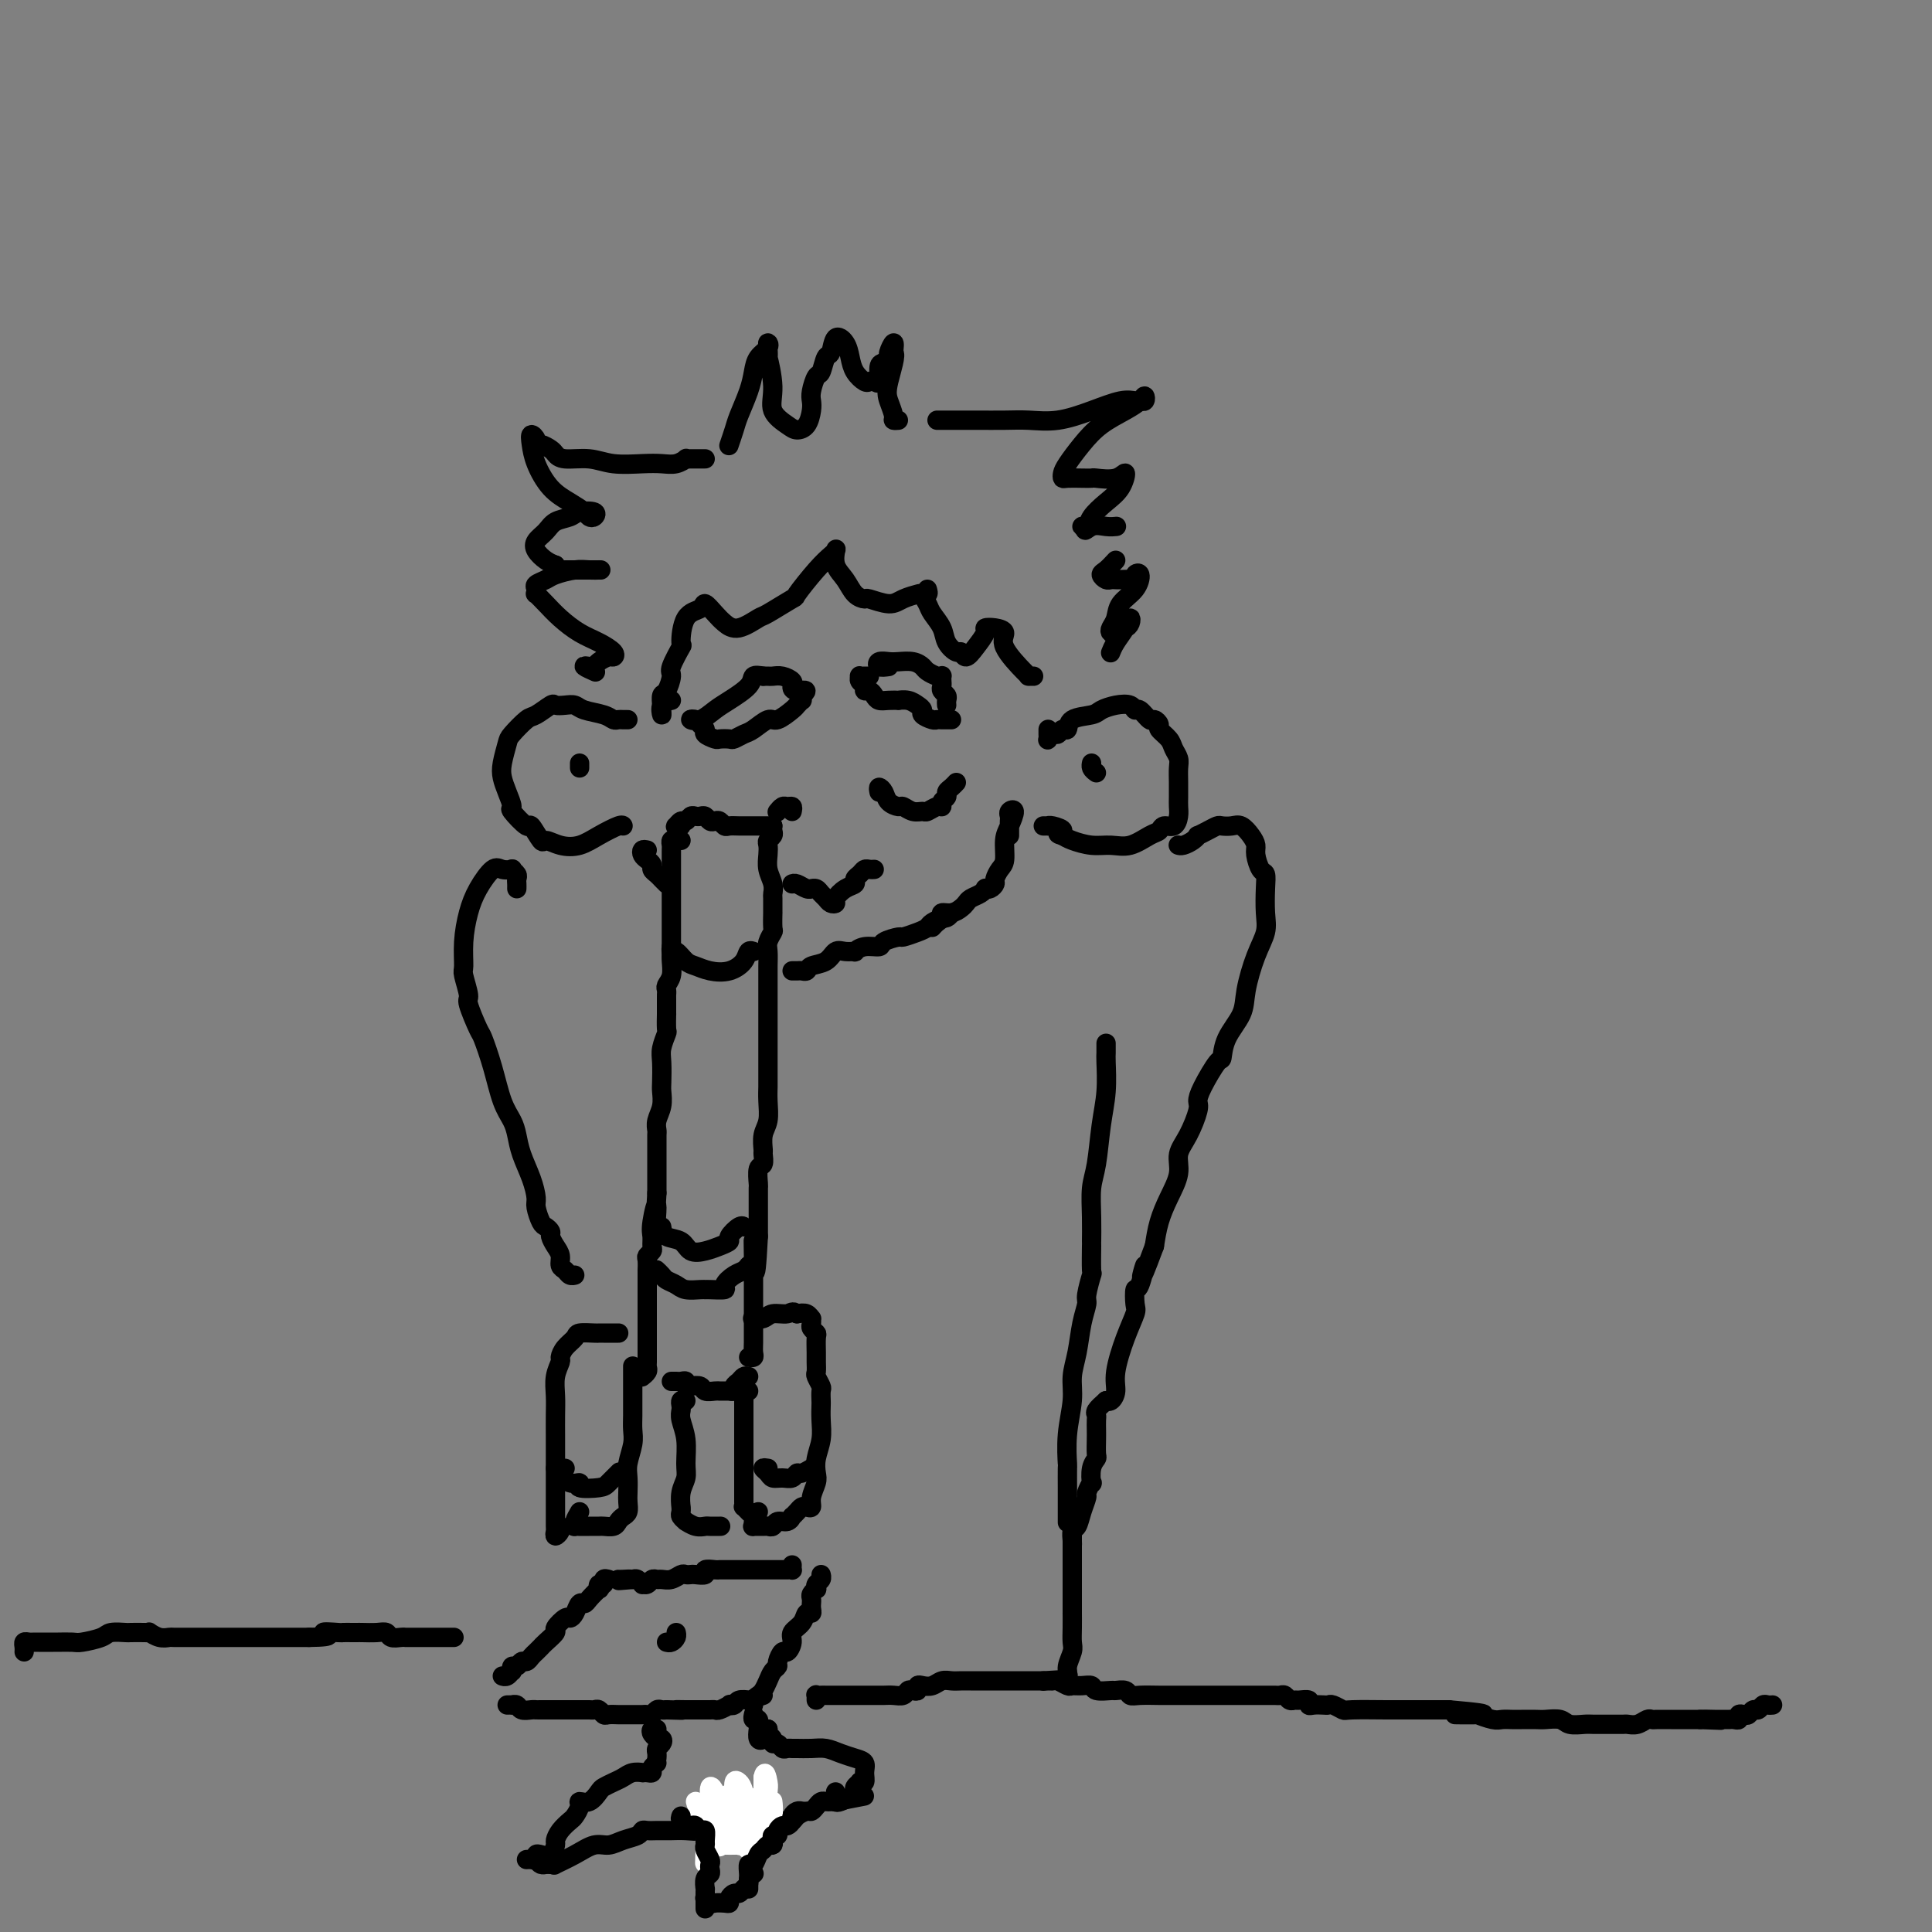 <svg viewBox='0 0 400 400' version='1.1' xmlns='http://www.w3.org/2000/svg' xmlns:xlink='http://www.w3.org/1999/xlink'><rect x="0" y="0" width="400" height="400" fill="#808080" stroke="none"/><g fill='none' stroke='rgb(0,0,0)' stroke-width='4' stroke-linecap='round' stroke-linejoin='round'><path d='M141,174c-0.309,0.025 -0.619,0.051 -1,0c-0.381,-0.051 -0.834,-0.178 -1,0c-0.166,0.178 -0.044,0.661 0,1c0.044,0.339 0.012,0.533 0,1c-0.012,0.467 -0.003,1.207 0,2c0.003,0.793 0.001,1.640 0,2c-0.001,0.360 -0.000,0.233 0,1c0.000,0.767 0.000,2.429 0,3c-0.000,0.571 -0.000,0.050 0,1c0.000,0.950 0.000,3.371 0,4c-0.000,0.629 -0.000,-0.534 0,0c0.000,0.534 0.001,2.765 0,4c-0.001,1.235 -0.004,1.472 0,2c0.004,0.528 0.015,1.346 0,2c-0.015,0.654 -0.057,1.146 0,2c0.057,0.854 0.211,2.072 0,3c-0.211,0.928 -0.789,1.567 -1,2c-0.211,0.433 -0.057,0.659 0,1c0.057,0.341 0.015,0.796 0,1c-0.015,0.204 -0.003,0.157 0,1c0.003,0.843 -0.003,2.575 0,3c0.003,0.425 0.015,-0.457 0,0c-0.015,0.457 -0.056,2.251 0,3c0.056,0.749 0.211,0.451 0,1c-0.211,0.549 -0.788,1.946 -1,3c-0.212,1.054 -0.061,1.766 0,3c0.061,1.234 0.030,2.989 0,4c-0.030,1.011 -0.061,1.278 0,2c0.061,0.722 0.212,1.900 0,3c-0.212,1.100 -0.789,2.124 -1,3c-0.211,0.876 -0.057,1.606 0,2c0.057,0.394 0.015,0.452 0,1c-0.015,0.548 -0.004,1.586 0,2c0.004,0.414 0.001,0.205 0,1c-0.001,0.795 -0.000,2.595 0,3c0.000,0.405 0.000,-0.583 0,0c-0.000,0.583 -0.000,2.738 0,4c0.000,1.262 0.000,1.631 0,2'/><path d='M136,247c-0.713,11.832 0.006,4.910 0,3c-0.006,-1.910 -0.737,1.190 -1,3c-0.263,1.810 -0.056,2.329 0,3c0.056,0.671 -0.037,1.494 0,2c0.037,0.506 0.206,0.694 0,1c-0.206,0.306 -0.787,0.728 -1,1c-0.213,0.272 -0.057,0.394 0,1c0.057,0.606 0.015,1.696 0,2c-0.015,0.304 -0.004,-0.177 0,0c0.004,0.177 0.001,1.014 0,2c-0.001,0.986 -0.000,2.123 0,3c0.000,0.877 0.000,1.496 0,2c-0.000,0.504 -0.000,0.895 0,2c0.000,1.105 0.000,2.926 0,4c-0.000,1.074 -0.000,1.401 0,2c0.000,0.599 0.001,1.470 0,2c-0.001,0.530 -0.004,0.720 0,1c0.004,0.280 0.015,0.650 0,1c-0.015,0.350 -0.056,0.682 0,1c0.056,0.318 0.207,0.624 0,1c-0.207,0.376 -0.774,0.822 -1,1c-0.226,0.178 -0.113,0.089 0,0'/><path d='M141,171c-0.399,-0.033 -0.797,-0.065 -1,0c-0.203,0.065 -0.209,0.228 0,0c0.209,-0.228 0.633,-0.845 1,-1c0.367,-0.155 0.676,0.154 1,0c0.324,-0.154 0.664,-0.770 1,-1c0.336,-0.230 0.667,-0.076 1,0c0.333,0.076 0.666,0.072 1,0c0.334,-0.072 0.667,-0.212 1,0c0.333,0.212 0.666,0.775 1,1c0.334,0.225 0.670,0.113 1,0c0.330,-0.113 0.655,-0.226 1,0c0.345,0.226 0.711,0.793 1,1c0.289,0.207 0.501,0.056 1,0c0.499,-0.056 1.286,-0.015 2,0c0.714,0.015 1.354,0.004 2,0c0.646,-0.004 1.297,-0.001 2,0c0.703,0.001 1.456,0.000 2,0c0.544,-0.000 0.878,-0.000 1,0c0.122,0.000 0.033,0.000 0,0c-0.033,-0.000 -0.009,-0.000 0,0c0.009,0.000 0.005,0.000 0,0'/><path d='M160,171c-0.030,0.335 -0.060,0.669 0,1c0.060,0.331 0.211,0.658 0,1c-0.211,0.342 -0.785,0.700 -1,1c-0.215,0.300 -0.072,0.543 0,1c0.072,0.457 0.072,1.128 0,2c-0.072,0.872 -0.215,1.944 0,3c0.215,1.056 0.790,2.094 1,3c0.210,0.906 0.056,1.679 0,2c-0.056,0.321 -0.014,0.189 0,1c0.014,0.811 -0.000,2.563 0,3c0.000,0.437 0.014,-0.442 0,0c-0.014,0.442 -0.056,2.204 0,3c0.056,0.796 0.211,0.625 0,1c-0.211,0.375 -0.789,1.295 -1,2c-0.211,0.705 -0.057,1.196 0,2c0.057,0.804 0.015,1.922 0,3c-0.015,1.078 -0.004,2.118 0,3c0.004,0.882 0.001,1.608 0,3c-0.001,1.392 -0.000,3.452 0,4c0.000,0.548 0.000,-0.416 0,0c-0.000,0.416 -0.000,2.211 0,3c0.000,0.789 0.000,0.572 0,1c-0.000,0.428 -0.000,1.501 0,2c0.000,0.499 0.000,0.422 0,1c-0.000,0.578 -0.000,1.809 0,2c0.000,0.191 0.001,-0.658 0,0c-0.001,0.658 -0.004,2.822 0,4c0.004,1.178 0.015,1.370 0,2c-0.015,0.630 -0.057,1.698 0,3c0.057,1.302 0.212,2.840 0,4c-0.212,1.160 -0.793,1.944 -1,3c-0.207,1.056 -0.041,2.385 0,3c0.041,0.615 -0.041,0.517 0,1c0.041,0.483 0.207,1.548 0,2c-0.207,0.452 -0.788,0.292 -1,1c-0.212,0.708 -0.057,2.286 0,3c0.057,0.714 0.015,0.565 0,1c-0.015,0.435 -0.004,1.454 0,2c0.004,0.546 0.001,0.621 0,1c-0.001,0.379 -0.000,1.064 0,2c0.000,0.936 0.000,2.125 0,3c-0.000,0.875 -0.000,1.438 0,2'/><path d='M157,256c-0.691,13.524 -0.917,4.835 -1,2c-0.083,-2.835 -0.022,0.184 0,2c0.022,1.816 0.006,2.428 0,3c-0.006,0.572 -0.002,1.103 0,2c0.002,0.897 0.000,2.160 0,3c-0.000,0.840 -0.000,1.257 0,2c0.000,0.743 0.000,1.813 0,2c-0.000,0.187 -0.000,-0.507 0,0c0.000,0.507 0.001,2.217 0,3c-0.001,0.783 -0.004,0.641 0,1c0.004,0.359 0.015,1.221 0,2c-0.015,0.779 -0.056,1.477 0,2c0.056,0.523 0.207,0.872 0,1c-0.207,0.128 -0.774,0.037 -1,0c-0.226,-0.037 -0.113,-0.018 0,0'/><path d='M155,285c-0.342,-0.091 -0.684,-0.182 -1,0c-0.316,0.182 -0.606,0.637 -1,1c-0.394,0.363 -0.893,0.633 -1,1c-0.107,0.367 0.178,0.830 0,1c-0.178,0.170 -0.820,0.045 -1,0c-0.180,-0.045 0.103,-0.011 0,0c-0.103,0.011 -0.590,-0.001 -1,0c-0.410,0.001 -0.743,0.014 -1,0c-0.257,-0.014 -0.437,-0.055 -1,0c-0.563,0.055 -1.509,0.207 -2,0c-0.491,-0.207 -0.527,-0.773 -1,-1c-0.473,-0.227 -1.383,-0.113 -2,0c-0.617,0.113 -0.939,0.226 -1,0c-0.061,-0.226 0.141,-0.793 0,-1c-0.141,-0.207 -0.625,-0.056 -1,0c-0.375,0.056 -0.639,0.015 -1,0c-0.361,-0.015 -0.817,-0.004 -1,0c-0.183,0.004 -0.091,0.002 0,0'/><path d='M128,276c0.089,-0.000 0.178,-0.000 0,0c-0.178,0.000 -0.623,0.000 -1,0c-0.377,-0.000 -0.686,-0.001 -1,0c-0.314,0.001 -0.632,0.002 -1,0c-0.368,-0.002 -0.784,-0.009 -1,0c-0.216,0.009 -0.230,0.034 -1,0c-0.770,-0.034 -2.296,-0.127 -3,0c-0.704,0.127 -0.585,0.473 -1,1c-0.415,0.527 -1.365,1.235 -2,2c-0.635,0.765 -0.955,1.585 -1,2c-0.045,0.415 0.184,0.423 0,1c-0.184,0.577 -0.781,1.721 -1,3c-0.219,1.279 -0.059,2.693 0,4c0.059,1.307 0.016,2.506 0,4c-0.016,1.494 -0.004,3.281 0,4c0.004,0.719 0.001,0.370 0,1c-0.001,0.630 -0.000,2.241 0,3c0.000,0.759 0.000,0.667 0,1c-0.000,0.333 -0.000,1.091 0,2c0.000,0.909 0.000,1.969 0,3c-0.000,1.031 -0.001,2.032 0,3c0.001,0.968 0.004,1.903 0,3c-0.004,1.097 -0.015,2.357 0,3c0.015,0.643 0.057,0.670 0,1c-0.057,0.330 -0.211,0.965 0,1c0.211,0.035 0.788,-0.529 1,-1c0.212,-0.471 0.061,-0.849 0,-1c-0.061,-0.151 -0.030,-0.076 0,0'/><path d='M120,313c-0.432,0.732 -0.863,1.464 -1,2c-0.137,0.536 0.022,0.876 0,1c-0.022,0.124 -0.223,0.033 0,0c0.223,-0.033 0.871,-0.009 1,0c0.129,0.009 -0.260,0.003 0,0c0.260,-0.003 1.169,-0.004 2,0c0.831,0.004 1.584,0.012 2,0c0.416,-0.012 0.493,-0.044 1,0c0.507,0.044 1.442,0.163 2,0c0.558,-0.163 0.738,-0.609 1,-1c0.262,-0.391 0.606,-0.727 1,-1c0.394,-0.273 0.837,-0.484 1,-1c0.163,-0.516 0.048,-1.338 0,-2c-0.048,-0.662 -0.027,-1.163 0,-2c0.027,-0.837 0.060,-2.008 0,-3c-0.060,-0.992 -0.212,-1.805 0,-3c0.212,-1.195 0.789,-2.774 1,-4c0.211,-1.226 0.057,-2.101 0,-3c-0.057,-0.899 -0.015,-1.823 0,-3c0.015,-1.177 0.004,-2.608 0,-3c-0.004,-0.392 -0.001,0.255 0,0c0.001,-0.255 0.000,-1.414 0,-2c-0.000,-0.586 -0.000,-0.600 0,-1c0.000,-0.400 0.000,-1.184 0,-2c-0.000,-0.816 -0.000,-1.662 0,-2c0.000,-0.338 0.000,-0.169 0,0'/><path d='M155,288c-0.423,-0.092 -0.845,-0.185 -1,0c-0.155,0.185 -0.041,0.646 0,1c0.041,0.354 0.011,0.601 0,1c-0.011,0.399 -0.003,0.950 0,2c0.003,1.050 0.001,2.599 0,4c-0.001,1.401 -0.000,2.655 0,4c0.000,1.345 0.000,2.781 0,4c-0.000,1.219 -0.001,2.220 0,3c0.001,0.780 0.004,1.337 0,2c-0.004,0.663 -0.015,1.432 0,2c0.015,0.568 0.056,0.936 0,1c-0.056,0.064 -0.207,-0.175 0,0c0.207,0.175 0.774,0.764 1,1c0.226,0.236 0.113,0.118 0,0'/><path d='M157,313c-0.437,0.732 -0.874,1.464 -1,2c-0.126,0.536 0.061,0.877 0,1c-0.061,0.123 -0.368,0.029 0,0c0.368,-0.029 1.412,0.007 2,0c0.588,-0.007 0.722,-0.059 1,0c0.278,0.059 0.701,0.227 1,0c0.299,-0.227 0.475,-0.848 1,-1c0.525,-0.152 1.397,0.166 2,0c0.603,-0.166 0.935,-0.815 1,-1c0.065,-0.185 -0.136,0.095 0,0c0.136,-0.095 0.610,-0.566 1,-1c0.390,-0.434 0.697,-0.830 1,-1c0.303,-0.170 0.603,-0.114 1,0c0.397,0.114 0.890,0.285 1,0c0.110,-0.285 -0.163,-1.027 0,-2c0.163,-0.973 0.762,-2.178 1,-3c0.238,-0.822 0.116,-1.261 0,-2c-0.116,-0.739 -0.227,-1.780 0,-3c0.227,-1.220 0.793,-2.621 1,-4c0.207,-1.379 0.057,-2.735 0,-4c-0.057,-1.265 -0.019,-2.437 0,-3c0.019,-0.563 0.019,-0.517 0,-1c-0.019,-0.483 -0.058,-1.495 0,-2c0.058,-0.505 0.212,-0.504 0,-1c-0.212,-0.496 -0.789,-1.488 -1,-2c-0.211,-0.512 -0.056,-0.543 0,-1c0.056,-0.457 0.011,-1.341 0,-2c-0.011,-0.659 0.011,-1.093 0,-2c-0.011,-0.907 -0.056,-2.285 0,-3c0.056,-0.715 0.212,-0.765 0,-1c-0.212,-0.235 -0.791,-0.655 -1,-1c-0.209,-0.345 -0.048,-0.615 0,-1c0.048,-0.385 -0.018,-0.887 0,-1c0.018,-0.113 0.120,0.162 0,0c-0.120,-0.162 -0.463,-0.761 -1,-1c-0.537,-0.239 -1.269,-0.120 -2,0'/><path d='M165,272c-0.914,-0.757 -1.198,-0.150 -2,0c-0.802,0.150 -2.122,-0.156 -3,0c-0.878,0.156 -1.313,0.773 -2,1c-0.687,0.227 -1.625,0.065 -2,0c-0.375,-0.065 -0.188,-0.032 0,0'/><path d='M142,290c-0.420,-0.093 -0.841,-0.186 -1,0c-0.159,0.186 -0.057,0.651 0,1c0.057,0.349 0.069,0.582 0,1c-0.069,0.418 -0.218,1.020 0,2c0.218,0.980 0.805,2.337 1,4c0.195,1.663 -0.000,3.632 0,5c0.000,1.368 0.197,2.135 0,3c-0.197,0.865 -0.786,1.828 -1,3c-0.214,1.172 -0.053,2.553 0,3c0.053,0.447 -0.001,-0.039 0,0c0.001,0.039 0.059,0.603 0,1c-0.059,0.397 -0.233,0.628 0,1c0.233,0.372 0.873,0.884 1,1c0.127,0.116 -0.260,-0.165 0,0c0.260,0.165 1.166,0.776 2,1c0.834,0.224 1.595,0.060 2,0c0.405,-0.060 0.455,-0.016 1,0c0.545,0.016 1.584,0.005 2,0c0.416,-0.005 0.208,-0.002 0,0'/><path d='M136,263c-0.096,-0.089 -0.193,-0.178 0,0c0.193,0.178 0.675,0.622 1,1c0.325,0.378 0.493,0.690 1,1c0.507,0.310 1.352,0.619 2,1c0.648,0.381 1.100,0.835 2,1c0.900,0.165 2.250,0.042 3,0c0.750,-0.042 0.900,-0.004 1,0c0.100,0.004 0.149,-0.026 1,0c0.851,0.026 2.505,0.108 3,0c0.495,-0.108 -0.168,-0.407 0,-1c0.168,-0.593 1.169,-1.478 2,-2c0.831,-0.522 1.493,-0.679 2,-1c0.507,-0.321 0.859,-0.806 1,-1c0.141,-0.194 0.070,-0.097 0,0'/><path d='M137,254c0.124,0.791 0.249,1.582 1,2c0.751,0.418 2.129,0.462 3,1c0.871,0.538 1.237,1.568 2,2c0.763,0.432 1.924,0.266 3,0c1.076,-0.266 2.068,-0.632 3,-1c0.932,-0.368 1.805,-0.740 2,-1c0.195,-0.260 -0.288,-0.410 0,-1c0.288,-0.590 1.347,-1.620 2,-2c0.653,-0.380 0.901,-0.108 1,0c0.099,0.108 0.050,0.054 0,0'/><path d='M139,197c0.017,-0.551 0.034,-1.101 0,-1c-0.034,0.101 -0.120,0.854 0,1c0.120,0.146 0.447,-0.313 1,0c0.553,0.313 1.332,1.399 2,2c0.668,0.601 1.225,0.718 2,1c0.775,0.282 1.766,0.731 3,1c1.234,0.269 2.709,0.359 4,0c1.291,-0.359 2.398,-1.169 3,-2c0.602,-0.831 0.701,-1.685 1,-2c0.299,-0.315 0.800,-0.090 1,0c0.200,0.090 0.100,0.045 0,0'/><path d='M117,304c-0.290,0.014 -0.581,0.027 -1,0c-0.419,-0.027 -0.967,-0.095 -1,0c-0.033,0.095 0.450,0.351 1,1c0.550,0.649 1.168,1.689 2,2c0.832,0.311 1.876,-0.106 2,0c0.124,0.106 -0.674,0.736 0,1c0.674,0.264 2.820,0.164 4,0c1.180,-0.164 1.395,-0.390 2,-1c0.605,-0.610 1.602,-1.603 2,-2c0.398,-0.397 0.199,-0.199 0,0'/><path d='M159,304c-0.518,-0.082 -1.036,-0.165 -1,0c0.036,0.165 0.626,0.576 1,1c0.374,0.424 0.533,0.861 1,1c0.467,0.139 1.243,-0.019 2,0c0.757,0.019 1.496,0.215 2,0c0.504,-0.215 0.774,-0.841 1,-1c0.226,-0.159 0.407,0.150 1,0c0.593,-0.150 1.598,-0.757 2,-1c0.402,-0.243 0.201,-0.121 0,0'/><path d='M164,324c-0.015,0.423 -0.030,0.845 0,1c0.030,0.155 0.104,0.041 0,0c-0.104,-0.041 -0.386,-0.011 -1,0c-0.614,0.011 -1.561,0.003 -2,0c-0.439,-0.003 -0.369,-0.001 -1,0c-0.631,0.001 -1.961,0.000 -3,0c-1.039,-0.000 -1.787,-0.000 -2,0c-0.213,0.000 0.107,-0.000 0,0c-0.107,0.000 -0.643,0.000 -1,0c-0.357,-0.000 -0.534,-0.001 -1,0c-0.466,0.001 -1.219,0.004 -2,0c-0.781,-0.004 -1.589,-0.015 -2,0c-0.411,0.015 -0.425,0.057 -1,0c-0.575,-0.057 -1.712,-0.211 -2,0c-0.288,0.211 0.275,0.788 0,1c-0.275,0.212 -1.386,0.061 -2,0c-0.614,-0.061 -0.732,-0.030 -1,0c-0.268,0.030 -0.688,0.061 -1,0c-0.312,-0.061 -0.518,-0.214 -1,0c-0.482,0.214 -1.242,0.793 -2,1c-0.758,0.207 -1.513,0.041 -2,0c-0.487,-0.041 -0.704,0.043 -1,0c-0.296,-0.043 -0.671,-0.211 -1,0c-0.329,0.211 -0.613,0.802 -1,1c-0.387,0.198 -0.877,0.001 -1,0c-0.123,-0.001 0.121,0.192 0,0c-0.121,-0.192 -0.606,-0.769 -1,-1c-0.394,-0.231 -0.697,-0.115 -1,0'/><path d='M131,327c-5.287,0.464 -2.005,0.124 -1,0c1.005,-0.124 -0.268,-0.033 -1,0c-0.732,0.033 -0.923,0.010 -1,0c-0.077,-0.010 -0.038,-0.005 0,0'/><path d='M126,327c-0.452,-0.122 -0.904,-0.245 -1,0c-0.096,0.245 0.164,0.857 0,1c-0.164,0.143 -0.751,-0.182 -1,0c-0.249,0.182 -0.161,0.870 0,1c0.161,0.130 0.394,-0.299 0,0c-0.394,0.299 -1.415,1.324 -2,2c-0.585,0.676 -0.733,1.002 -1,1c-0.267,-0.002 -0.654,-0.333 -1,0c-0.346,0.333 -0.651,1.331 -1,2c-0.349,0.669 -0.741,1.009 -1,1c-0.259,-0.009 -0.384,-0.367 -1,0c-0.616,0.367 -1.723,1.460 -2,2c-0.277,0.540 0.277,0.525 0,1c-0.277,0.475 -1.384,1.438 -2,2c-0.616,0.562 -0.743,0.724 -1,1c-0.257,0.276 -0.646,0.666 -1,1c-0.354,0.334 -0.673,0.610 -1,1c-0.327,0.390 -0.662,0.893 -1,1c-0.338,0.107 -0.678,-0.183 -1,0c-0.322,0.183 -0.625,0.837 -1,1c-0.375,0.163 -0.822,-0.167 -1,0c-0.178,0.167 -0.086,0.829 0,1c0.086,0.171 0.167,-0.150 0,0c-0.167,0.150 -0.584,0.771 -1,1c-0.416,0.229 -0.833,0.065 -1,0c-0.167,-0.065 -0.083,-0.033 0,0'/><path d='M105,353c0.449,-0.008 0.897,-0.016 1,0c0.103,0.016 -0.141,0.057 0,0c0.141,-0.057 0.666,-0.211 1,0c0.334,0.211 0.479,0.789 1,1c0.521,0.211 1.420,0.057 2,0c0.580,-0.057 0.841,-0.015 1,0c0.159,0.015 0.217,0.004 1,0c0.783,-0.004 2.290,-0.001 3,0c0.710,0.001 0.624,0.000 1,0c0.376,-0.000 1.214,0.000 2,0c0.786,-0.000 1.520,-0.001 2,0c0.480,0.001 0.706,0.004 1,0c0.294,-0.004 0.655,-0.015 1,0c0.345,0.015 0.673,0.057 1,0c0.327,-0.057 0.651,-0.211 1,0c0.349,0.211 0.722,0.789 1,1c0.278,0.211 0.459,0.057 1,0c0.541,-0.057 1.441,-0.015 2,0c0.559,0.015 0.776,0.004 1,0c0.224,-0.004 0.455,-0.001 1,0c0.545,0.001 1.403,0.001 2,0c0.597,-0.001 0.934,-0.004 1,0c0.066,0.004 -0.137,0.015 0,0c0.137,-0.015 0.614,-0.057 1,0c0.386,0.057 0.681,0.211 1,0c0.319,-0.211 0.663,-0.788 1,-1c0.337,-0.212 0.668,-0.061 1,0c0.332,0.061 0.666,0.030 1,0'/><path d='M138,354c5.429,0.155 2.501,0.041 2,0c-0.501,-0.041 1.425,-0.011 2,0c0.575,0.011 -0.200,0.003 0,0c0.200,-0.003 1.377,-0.001 2,0c0.623,0.001 0.692,-0.000 1,0c0.308,0.000 0.855,0.001 1,0c0.145,-0.001 -0.111,-0.004 0,0c0.111,0.004 0.589,0.015 1,0c0.411,-0.015 0.754,-0.056 1,0c0.246,0.056 0.393,0.207 1,0c0.607,-0.207 1.673,-0.774 2,-1c0.327,-0.226 -0.084,-0.113 0,0c0.084,0.113 0.662,0.226 1,0c0.338,-0.226 0.437,-0.792 1,-1c0.563,-0.208 1.589,-0.060 2,0c0.411,0.060 0.205,0.030 0,0'/><path d='M158,351c-0.852,0.286 -1.703,0.572 -2,1c-0.297,0.428 -0.038,0.999 0,1c0.038,0.001 -0.145,-0.567 0,-1c0.145,-0.433 0.617,-0.732 1,-1c0.383,-0.268 0.676,-0.504 1,-1c0.324,-0.496 0.678,-1.251 1,-2c0.322,-0.749 0.611,-1.491 1,-2c0.389,-0.509 0.879,-0.783 1,-1c0.121,-0.217 -0.127,-0.376 0,-1c0.127,-0.624 0.629,-1.714 1,-2c0.371,-0.286 0.610,0.231 1,0c0.390,-0.231 0.931,-1.210 1,-2c0.069,-0.790 -0.335,-1.391 0,-2c0.335,-0.609 1.410,-1.225 2,-2c0.590,-0.775 0.694,-1.709 1,-2c0.306,-0.291 0.814,0.063 1,0c0.186,-0.063 0.049,-0.541 0,-1c-0.049,-0.459 -0.009,-0.897 0,-1c0.009,-0.103 -0.011,0.131 0,0c0.011,-0.131 0.055,-0.627 0,-1c-0.055,-0.373 -0.207,-0.625 0,-1c0.207,-0.375 0.773,-0.875 1,-1c0.227,-0.125 0.113,0.124 0,0c-0.113,-0.124 -0.226,-0.621 0,-1c0.226,-0.379 0.792,-0.641 1,-1c0.208,-0.359 0.060,-0.817 0,-1c-0.060,-0.183 -0.030,-0.092 0,0'/><path d='M138,340c0.310,0.083 0.619,0.167 1,0c0.381,-0.167 0.833,-0.583 1,-1c0.167,-0.417 0.048,-0.833 0,-1c-0.048,-0.167 -0.024,-0.083 0,0'/><path d='M136,358c-0.390,-0.083 -0.781,-0.167 -1,0c-0.219,0.167 -0.268,0.584 0,1c0.268,0.416 0.853,0.833 1,1c0.147,0.167 -0.143,0.086 0,0c0.143,-0.086 0.718,-0.177 1,0c0.282,0.177 0.272,0.622 0,1c-0.272,0.378 -0.805,0.690 -1,1c-0.195,0.310 -0.052,0.619 0,1c0.052,0.381 0.014,0.833 0,1c-0.014,0.167 -0.004,0.048 0,0c0.004,-0.048 0.002,-0.024 0,0'/><path d='M136,365c-0.444,0.310 -0.888,0.619 -1,1c-0.112,0.381 0.108,0.833 0,1c-0.108,0.167 -0.543,0.048 -1,0c-0.457,-0.048 -0.937,-0.024 -1,0c-0.063,0.024 0.292,0.048 0,0c-0.292,-0.048 -1.229,-0.169 -2,0c-0.771,0.169 -1.375,0.627 -2,1c-0.625,0.373 -1.271,0.660 -2,1c-0.729,0.340 -1.539,0.734 -2,1c-0.461,0.266 -0.572,0.404 -1,1c-0.428,0.596 -1.175,1.650 -2,2c-0.825,0.350 -1.730,-0.006 -2,0c-0.270,0.006 0.096,0.373 0,1c-0.096,0.627 -0.652,1.515 -1,2c-0.348,0.485 -0.488,0.568 -1,1c-0.512,0.432 -1.398,1.212 -2,2c-0.602,0.788 -0.922,1.583 -1,2c-0.078,0.417 0.085,0.455 0,1c-0.085,0.545 -0.418,1.596 -1,2c-0.582,0.404 -1.414,0.161 -2,0c-0.586,-0.161 -0.928,-0.239 -1,0c-0.072,0.239 0.125,0.796 0,1c-0.125,0.204 -0.572,0.055 -1,0c-0.428,-0.055 -0.837,-0.016 -1,0c-0.163,0.016 -0.082,0.008 0,0'/><path d='M111,385c0.330,0.423 0.660,0.847 1,1c0.340,0.153 0.691,0.036 1,0c0.309,-0.036 0.575,0.011 1,0c0.425,-0.011 1.009,-0.079 1,0c-0.009,0.079 -0.610,0.305 0,0c0.610,-0.305 2.433,-1.142 4,-2c1.567,-0.858 2.878,-1.736 4,-2c1.122,-0.264 2.054,0.087 3,0c0.946,-0.087 1.906,-0.612 3,-1c1.094,-0.388 2.320,-0.640 3,-1c0.680,-0.360 0.812,-0.829 1,-1c0.188,-0.171 0.430,-0.046 1,0c0.570,0.046 1.468,0.012 2,0c0.532,-0.012 0.699,-0.002 1,0c0.301,0.002 0.737,-0.003 1,0c0.263,0.003 0.354,0.016 1,0c0.646,-0.016 1.848,-0.061 3,0c1.152,0.061 2.252,0.226 3,0c0.748,-0.226 1.142,-0.845 2,-1c0.858,-0.155 2.180,0.155 3,0c0.820,-0.155 1.137,-0.774 2,-1c0.863,-0.226 2.272,-0.061 3,0c0.728,0.061 0.774,0.016 1,0c0.226,-0.016 0.634,-0.004 1,0c0.366,0.004 0.692,0.001 1,0c0.308,-0.001 0.597,0.000 1,0c0.403,-0.000 0.919,-0.003 1,0c0.081,0.003 -0.273,0.011 0,0c0.273,-0.011 1.172,-0.041 2,0c0.828,0.041 1.584,0.152 2,0c0.416,-0.152 0.493,-0.566 1,-1c0.507,-0.434 1.445,-0.887 2,-1c0.555,-0.113 0.726,0.113 1,0c0.274,-0.113 0.651,-0.566 1,-1c0.349,-0.434 0.671,-0.848 1,-1c0.329,-0.152 0.666,-0.041 1,0c0.334,0.041 0.667,0.012 1,0c0.333,-0.012 0.667,-0.006 1,0'/><path d='M173,373c10.333,-2.000 5.167,-1.000 0,0'/><path d='M173,371c0.016,0.316 0.033,0.632 0,1c-0.033,0.368 -0.115,0.790 0,1c0.115,0.210 0.427,0.210 1,0c0.573,-0.210 1.406,-0.631 2,-1c0.594,-0.369 0.948,-0.686 1,-1c0.052,-0.314 -0.197,-0.626 0,-1c0.197,-0.374 0.839,-0.811 1,-1c0.161,-0.189 -0.158,-0.131 0,0c0.158,0.131 0.794,0.334 1,0c0.206,-0.334 -0.017,-1.203 0,-2c0.017,-0.797 0.273,-1.520 0,-2c-0.273,-0.480 -1.075,-0.717 -2,-1c-0.925,-0.283 -1.974,-0.612 -3,-1c-1.026,-0.388 -2.029,-0.836 -3,-1c-0.971,-0.164 -1.909,-0.043 -3,0c-1.091,0.043 -2.333,0.007 -3,0c-0.667,-0.007 -0.757,0.013 -1,0c-0.243,-0.013 -0.638,-0.059 -1,0c-0.362,0.059 -0.689,0.223 -1,0c-0.311,-0.223 -0.605,-0.834 -1,-1c-0.395,-0.166 -0.890,0.113 -1,0c-0.110,-0.113 0.166,-0.618 0,-1c-0.166,-0.382 -0.776,-0.641 -1,-1c-0.224,-0.359 -0.064,-0.817 0,-1c0.064,-0.183 0.032,-0.092 0,0'/><path d='M159,358c-0.312,0.801 -0.623,1.603 -1,2c-0.377,0.397 -0.819,0.390 -1,0c-0.181,-0.390 -0.101,-1.162 0,-2c0.101,-0.838 0.223,-1.740 0,-2c-0.223,-0.260 -0.791,0.122 -1,0c-0.209,-0.122 -0.060,-0.749 0,-1c0.060,-0.251 0.030,-0.125 0,0'/><path d='M182,164c-0.098,-0.484 -0.196,-0.968 0,-1c0.196,-0.032 0.685,0.388 1,1c0.315,0.612 0.456,1.418 1,2c0.544,0.582 1.493,0.942 2,1c0.507,0.058 0.573,-0.185 1,0c0.427,0.185 1.215,0.796 2,1c0.785,0.204 1.568,-0.001 2,0c0.432,0.001 0.512,0.208 1,0c0.488,-0.208 1.384,-0.829 2,-1c0.616,-0.171 0.952,0.109 1,0c0.048,-0.109 -0.194,-0.607 0,-1c0.194,-0.393 0.823,-0.680 1,-1c0.177,-0.320 -0.097,-0.673 0,-1c0.097,-0.327 0.565,-0.626 1,-1c0.435,-0.374 0.839,-0.821 1,-1c0.161,-0.179 0.081,-0.089 0,0'/><path d='M181,180c-0.331,0.024 -0.662,0.048 -1,0c-0.338,-0.048 -0.685,-0.169 -1,0c-0.315,0.169 -0.600,0.626 -1,1c-0.400,0.374 -0.915,0.664 -1,1c-0.085,0.336 0.262,0.718 0,1c-0.262,0.282 -1.131,0.465 -2,1c-0.869,0.535 -1.739,1.423 -2,2c-0.261,0.577 0.085,0.844 0,1c-0.085,0.156 -0.601,0.199 -1,0c-0.399,-0.199 -0.681,-0.642 -1,-1c-0.319,-0.358 -0.676,-0.631 -1,-1c-0.324,-0.369 -0.615,-0.835 -1,-1c-0.385,-0.165 -0.863,-0.030 -1,0c-0.137,0.030 0.068,-0.044 0,0c-0.068,0.044 -0.410,0.208 -1,0c-0.590,-0.208 -1.428,-0.787 -2,-1c-0.572,-0.213 -0.878,-0.061 -1,0c-0.122,0.061 -0.061,0.030 0,0'/><path d='M209,173c0.000,-0.303 0.000,-0.606 0,-1c-0.000,-0.394 -0.001,-0.879 0,-1c0.001,-0.121 0.005,0.123 0,0c-0.005,-0.123 -0.018,-0.612 0,-1c0.018,-0.388 0.068,-0.674 0,-1c-0.068,-0.326 -0.252,-0.690 0,-1c0.252,-0.310 0.940,-0.564 1,0c0.060,0.564 -0.510,1.948 -1,3c-0.490,1.052 -0.901,1.773 -1,3c-0.099,1.227 0.114,2.959 0,4c-0.114,1.041 -0.556,1.389 -1,2c-0.444,0.611 -0.889,1.483 -1,2c-0.111,0.517 0.112,0.677 0,1c-0.112,0.323 -0.558,0.807 -1,1c-0.442,0.193 -0.878,0.093 -1,0c-0.122,-0.093 0.070,-0.180 0,0c-0.070,0.180 -0.402,0.627 -1,1c-0.598,0.373 -1.460,0.674 -2,1c-0.540,0.326 -0.757,0.679 -1,1c-0.243,0.321 -0.513,0.611 -1,1c-0.487,0.389 -1.192,0.879 -2,1c-0.808,0.121 -1.719,-0.125 -2,0c-0.281,0.125 0.069,0.621 0,1c-0.069,0.379 -0.557,0.640 -1,1c-0.443,0.360 -0.841,0.817 -1,1c-0.159,0.183 -0.080,0.091 0,0'/><path d='M197,189c-0.295,0.416 -0.589,0.833 -1,1c-0.411,0.167 -0.938,0.086 -1,0c-0.062,-0.086 0.340,-0.177 0,0c-0.340,0.177 -1.423,0.621 -2,1c-0.577,0.379 -0.649,0.693 -1,1c-0.351,0.307 -0.981,0.608 -2,1c-1.019,0.392 -2.426,0.874 -3,1c-0.574,0.126 -0.316,-0.106 -1,0c-0.684,0.106 -2.311,0.550 -3,1c-0.689,0.450 -0.439,0.906 -1,1c-0.561,0.094 -1.932,-0.173 -3,0c-1.068,0.173 -1.832,0.785 -2,1c-0.168,0.215 0.260,0.032 0,0c-0.260,-0.032 -1.207,0.086 -2,0c-0.793,-0.086 -1.431,-0.377 -2,0c-0.569,0.377 -1.069,1.422 -2,2c-0.931,0.578 -2.292,0.691 -3,1c-0.708,0.309 -0.764,0.815 -1,1c-0.236,0.185 -0.651,0.050 -1,0c-0.349,-0.050 -0.632,-0.013 -1,0c-0.368,0.013 -0.819,0.004 -1,0c-0.181,-0.004 -0.090,-0.002 0,0'/><path d='M217,151c-0.006,0.318 -0.013,0.636 0,1c0.013,0.364 0.045,0.773 0,1c-0.045,0.227 -0.166,0.273 0,0c0.166,-0.273 0.619,-0.864 1,-1c0.381,-0.136 0.690,0.185 1,0c0.310,-0.185 0.620,-0.876 1,-1c0.380,-0.124 0.828,0.317 1,0c0.172,-0.317 0.067,-1.393 1,-2c0.933,-0.607 2.905,-0.747 4,-1c1.095,-0.253 1.315,-0.620 2,-1c0.685,-0.380 1.837,-0.774 3,-1c1.163,-0.226 2.339,-0.286 3,0c0.661,0.286 0.808,0.917 1,1c0.192,0.083 0.428,-0.382 1,0c0.572,0.382 1.481,1.611 2,2c0.519,0.389 0.650,-0.062 1,0c0.350,0.062 0.921,0.636 1,1c0.079,0.364 -0.333,0.520 0,1c0.333,0.480 1.410,1.286 2,2c0.590,0.714 0.694,1.336 1,2c0.306,0.664 0.814,1.371 1,2c0.186,0.629 0.050,1.179 0,2c-0.050,0.821 -0.015,1.912 0,3c0.015,1.088 0.011,2.171 0,3c-0.011,0.829 -0.030,1.402 0,2c0.030,0.598 0.109,1.220 0,2c-0.109,0.780 -0.405,1.719 -1,2c-0.595,0.281 -1.488,-0.097 -2,0c-0.512,0.097 -0.642,0.668 -1,1c-0.358,0.332 -0.943,0.426 -2,1c-1.057,0.574 -2.587,1.629 -4,2c-1.413,0.371 -2.709,0.058 -4,0c-1.291,-0.058 -2.578,0.138 -4,0c-1.422,-0.138 -2.978,-0.611 -4,-1c-1.022,-0.389 -1.511,-0.695 -2,-1'/><path d='M220,173c-2.062,-0.475 -0.216,-0.663 0,-1c0.216,-0.337 -1.196,-0.822 -2,-1c-0.804,-0.178 -0.999,-0.048 -1,0c-0.001,0.048 0.192,0.013 0,0c-0.192,-0.013 -0.769,-0.004 -1,0c-0.231,0.004 -0.115,0.002 0,0'/><path d='M227,160c-0.422,-0.311 -0.844,-0.622 -1,-1c-0.156,-0.378 -0.044,-0.822 0,-1c0.044,-0.178 0.022,-0.089 0,0'/><path d='M158,140c-0.834,-0.147 -1.669,-0.295 -2,0c-0.331,0.295 -0.160,1.032 -1,2c-0.840,0.968 -2.691,2.168 -4,3c-1.309,0.832 -2.075,1.298 -3,2c-0.925,0.702 -2.009,1.641 -3,2c-0.991,0.359 -1.889,0.137 -2,0c-0.111,-0.137 0.566,-0.191 1,0c0.434,0.191 0.626,0.626 1,1c0.374,0.374 0.930,0.689 1,1c0.070,0.311 -0.347,0.620 0,1c0.347,0.380 1.458,0.830 2,1c0.542,0.170 0.514,0.058 1,0c0.486,-0.058 1.485,-0.062 2,0c0.515,0.062 0.545,0.190 1,0c0.455,-0.190 1.334,-0.699 2,-1c0.666,-0.301 1.120,-0.395 2,-1c0.880,-0.605 2.187,-1.721 3,-2c0.813,-0.279 1.132,0.280 2,0c0.868,-0.280 2.285,-1.398 3,-2c0.715,-0.602 0.728,-0.687 1,-1c0.272,-0.313 0.804,-0.853 1,-1c0.196,-0.147 0.056,0.101 0,0c-0.056,-0.101 -0.028,-0.550 0,-1'/><path d='M166,144c2.007,-1.570 0.023,-0.995 -1,-1c-1.023,-0.005 -1.086,-0.590 -1,-1c0.086,-0.410 0.321,-0.646 0,-1c-0.321,-0.354 -1.196,-0.827 -2,-1c-0.804,-0.173 -1.535,-0.046 -2,0c-0.465,0.046 -0.664,0.012 -1,0c-0.336,-0.012 -0.810,-0.004 -1,0c-0.190,0.004 -0.095,0.002 0,0'/><path d='M180,140c-0.307,-0.007 -0.614,-0.013 -1,0c-0.386,0.013 -0.850,0.046 -1,0c-0.150,-0.046 0.015,-0.171 0,0c-0.015,0.171 -0.211,0.637 0,1c0.211,0.363 0.829,0.623 1,1c0.171,0.377 -0.107,0.872 0,1c0.107,0.128 0.597,-0.109 1,0c0.403,0.109 0.719,0.565 1,1c0.281,0.435 0.526,0.848 1,1c0.474,0.152 1.177,0.044 2,0c0.823,-0.044 1.766,-0.023 2,0c0.234,0.023 -0.240,0.047 0,0c0.240,-0.047 1.196,-0.167 2,0c0.804,0.167 1.458,0.619 2,1c0.542,0.381 0.971,0.691 1,1c0.029,0.309 -0.343,0.619 0,1c0.343,0.381 1.402,0.834 2,1c0.598,0.166 0.735,0.044 1,0c0.265,-0.044 0.659,-0.012 1,0c0.341,0.012 0.630,0.003 1,0c0.370,-0.003 0.820,-0.001 1,0c0.180,0.001 0.090,0.000 0,0'/><path d='M184,138c-0.795,0.113 -1.591,0.226 -2,0c-0.409,-0.226 -0.432,-0.789 0,-1c0.432,-0.211 1.319,-0.068 2,0c0.681,0.068 1.156,0.060 2,0c0.844,-0.060 2.058,-0.174 3,0c0.942,0.174 1.611,0.634 2,1c0.389,0.366 0.496,0.637 1,1c0.504,0.363 1.403,0.818 2,1c0.597,0.182 0.891,0.090 1,0c0.109,-0.090 0.033,-0.179 0,0c-0.033,0.179 -0.023,0.625 0,1c0.023,0.375 0.059,0.679 0,1c-0.059,0.321 -0.212,0.661 0,1c0.212,0.339 0.789,0.679 1,1c0.211,0.321 0.057,0.625 0,1c-0.057,0.375 -0.016,0.821 0,1c0.016,0.179 0.008,0.089 0,0'/><path d='M130,149c-0.331,0.007 -0.663,0.013 -1,0c-0.337,-0.013 -0.681,-0.046 -1,0c-0.319,0.046 -0.613,0.170 -1,0c-0.387,-0.170 -0.867,-0.633 -2,-1c-1.133,-0.367 -2.917,-0.636 -4,-1c-1.083,-0.364 -1.463,-0.822 -2,-1c-0.537,-0.178 -1.231,-0.075 -2,0c-0.769,0.075 -1.614,0.121 -2,0c-0.386,-0.121 -0.313,-0.410 -1,0c-0.687,0.410 -2.135,1.520 -3,2c-0.865,0.480 -1.147,0.330 -2,1c-0.853,0.670 -2.279,2.160 -3,3c-0.721,0.840 -0.739,1.031 -1,2c-0.261,0.969 -0.766,2.715 -1,4c-0.234,1.285 -0.195,2.108 0,3c0.195,0.892 0.548,1.854 1,3c0.452,1.146 1.004,2.476 1,3c-0.004,0.524 -0.564,0.241 0,1c0.564,0.759 2.250,2.561 3,3c0.750,0.439 0.563,-0.483 1,0c0.437,0.483 1.498,2.373 2,3c0.502,0.627 0.446,-0.007 1,0c0.554,0.007 1.718,0.657 3,1c1.282,0.343 2.683,0.379 4,0c1.317,-0.379 2.549,-1.174 4,-2c1.451,-0.826 3.121,-1.684 4,-2c0.879,-0.316 0.965,-0.090 1,0c0.035,0.090 0.017,0.045 0,0'/><path d='M120,159c0.000,-0.422 0.000,-0.844 0,-1c0.000,-0.156 0.000,-0.044 0,0c0.000,0.044 0.000,0.022 0,0'/><path d='M134,176c-0.401,-0.089 -0.802,-0.179 -1,0c-0.198,0.179 -0.194,0.625 0,1c0.194,0.375 0.576,0.678 1,1c0.424,0.322 0.888,0.664 1,1c0.112,0.336 -0.127,0.664 0,1c0.127,0.336 0.622,0.678 1,1c0.378,0.322 0.640,0.625 1,1c0.360,0.375 0.817,0.821 1,1c0.183,0.179 0.091,0.089 0,0'/><path d='M151,92c0.026,-0.076 0.052,-0.151 0,0c-0.052,0.151 -0.182,0.529 0,0c0.182,-0.529 0.678,-1.966 1,-3c0.322,-1.034 0.472,-1.667 1,-3c0.528,-1.333 1.434,-3.366 2,-5c0.566,-1.634 0.793,-2.867 1,-4c0.207,-1.133 0.396,-2.165 1,-3c0.604,-0.835 1.625,-1.472 2,-2c0.375,-0.528 0.105,-0.946 0,-1c-0.105,-0.054 -0.045,0.257 0,1c0.045,0.743 0.074,1.918 0,2c-0.074,0.082 -0.253,-0.930 0,0c0.253,0.930 0.936,3.803 1,6c0.064,2.197 -0.491,3.717 0,5c0.491,1.283 2.027,2.327 3,3c0.973,0.673 1.384,0.974 2,1c0.616,0.026 1.436,-0.225 2,-1c0.564,-0.775 0.872,-2.075 1,-3c0.128,-0.925 0.076,-1.474 0,-2c-0.076,-0.526 -0.175,-1.027 0,-2c0.175,-0.973 0.623,-2.416 1,-3c0.377,-0.584 0.682,-0.309 1,-1c0.318,-0.691 0.649,-2.348 1,-3c0.351,-0.652 0.723,-0.299 1,-1c0.277,-0.701 0.459,-2.457 1,-3c0.541,-0.543 1.440,0.128 2,1c0.560,0.872 0.780,1.946 1,3c0.220,1.054 0.441,2.089 1,3c0.559,0.911 1.455,1.698 2,2c0.545,0.302 0.737,0.120 1,0c0.263,-0.120 0.596,-0.179 1,0c0.404,0.179 0.878,0.597 1,0c0.122,-0.597 -0.107,-2.207 0,-3c0.107,-0.793 0.551,-0.768 1,-1c0.449,-0.232 0.904,-0.722 1,-1c0.096,-0.278 -0.166,-0.344 0,-1c0.166,-0.656 0.762,-1.902 1,-2c0.238,-0.098 0.119,0.951 0,2'/><path d='M185,73c0.719,0.232 -0.483,3.814 -1,6c-0.517,2.186 -0.348,2.978 0,4c0.348,1.022 0.877,2.274 1,3c0.123,0.726 -0.159,0.926 0,1c0.159,0.074 0.760,0.021 1,0c0.240,-0.021 0.120,-0.011 0,0'/><path d='M146,95c-0.331,-0.001 -0.662,-0.001 -1,0c-0.338,0.001 -0.684,0.004 -1,0c-0.316,-0.004 -0.601,-0.015 -1,0c-0.399,0.015 -0.912,0.056 -1,0c-0.088,-0.056 0.249,-0.210 0,0c-0.249,0.210 -1.082,0.784 -2,1c-0.918,0.216 -1.919,0.073 -3,0c-1.081,-0.073 -2.240,-0.075 -4,0c-1.760,0.075 -4.120,0.228 -6,0c-1.880,-0.228 -3.281,-0.835 -5,-1c-1.719,-0.165 -3.757,0.114 -5,0c-1.243,-0.114 -1.691,-0.621 -2,-1c-0.309,-0.379 -0.479,-0.628 -1,-1c-0.521,-0.372 -1.394,-0.865 -2,-1c-0.606,-0.135 -0.945,0.090 -1,0c-0.055,-0.090 0.175,-0.495 0,-1c-0.175,-0.505 -0.756,-1.110 -1,-1c-0.244,0.110 -0.150,0.936 0,2c0.150,1.064 0.355,2.366 1,4c0.645,1.634 1.731,3.602 3,5c1.269,1.398 2.721,2.228 4,3c1.279,0.772 2.385,1.488 3,2c0.615,0.512 0.738,0.820 1,1c0.262,0.180 0.663,0.233 1,0c0.337,-0.233 0.610,-0.750 0,-1c-0.610,-0.250 -2.104,-0.233 -3,0c-0.896,0.233 -1.194,0.681 -2,1c-0.806,0.319 -2.119,0.509 -3,1c-0.881,0.491 -1.330,1.284 -2,2c-0.670,0.716 -1.561,1.357 -2,2c-0.439,0.643 -0.426,1.289 0,2c0.426,0.711 1.265,1.489 2,2c0.735,0.511 1.368,0.756 2,1'/><path d='M115,117c0.585,1.000 0.047,1.000 1,1c0.953,-0.000 3.395,-0.000 4,0c0.605,0.000 -0.628,0.000 0,0c0.628,-0.000 3.117,-0.001 4,0c0.883,0.001 0.160,0.003 0,0c-0.160,-0.003 0.243,-0.012 0,0c-0.243,0.012 -1.130,0.045 -2,0c-0.870,-0.045 -1.722,-0.167 -3,0c-1.278,0.167 -2.983,0.623 -4,1c-1.017,0.377 -1.346,0.674 -2,1c-0.654,0.326 -1.634,0.681 -2,1c-0.366,0.319 -0.118,0.602 0,1c0.118,0.398 0.106,0.911 0,1c-0.106,0.089 -0.307,-0.247 0,0c0.307,0.247 1.123,1.078 2,2c0.877,0.922 1.815,1.936 3,3c1.185,1.064 2.617,2.179 4,3c1.383,0.821 2.718,1.347 4,2c1.282,0.653 2.512,1.433 3,2c0.488,0.567 0.234,0.923 0,1c-0.234,0.077 -0.447,-0.124 -1,0c-0.553,0.124 -1.447,0.573 -2,1c-0.553,0.427 -0.764,0.833 -1,1c-0.236,0.167 -0.496,0.096 -1,0c-0.504,-0.096 -1.251,-0.218 -1,0c0.251,0.218 1.500,0.777 2,1c0.500,0.223 0.250,0.112 0,0'/><path d='M139,145c-0.846,0.170 -1.691,0.339 -2,1c-0.309,0.661 -0.080,1.812 0,2c0.080,0.188 0.012,-0.587 0,-1c-0.012,-0.413 0.033,-0.464 0,-1c-0.033,-0.536 -0.145,-1.556 0,-2c0.145,-0.444 0.546,-0.310 1,-1c0.454,-0.690 0.960,-2.202 1,-3c0.040,-0.798 -0.385,-0.882 0,-2c0.385,-1.118 1.580,-3.272 2,-4c0.420,-0.728 0.066,-0.032 0,-1c-0.066,-0.968 0.156,-3.602 1,-5c0.844,-1.398 2.311,-1.560 3,-2c0.689,-0.440 0.602,-1.159 1,-1c0.398,0.159 1.282,1.194 2,2c0.718,0.806 1.269,1.381 2,2c0.731,0.619 1.643,1.280 3,1c1.357,-0.280 3.161,-1.503 4,-2c0.839,-0.497 0.715,-0.269 2,-1c1.285,-0.731 3.980,-2.419 5,-3c1.020,-0.581 0.365,-0.053 1,-1c0.635,-0.947 2.561,-3.369 4,-5c1.439,-1.631 2.392,-2.471 3,-3c0.608,-0.529 0.872,-0.748 1,-1c0.128,-0.252 0.119,-0.536 0,0c-0.119,0.536 -0.347,1.894 0,3c0.347,1.106 1.269,1.961 2,3c0.731,1.039 1.272,2.261 2,3c0.728,0.739 1.642,0.993 2,1c0.358,0.007 0.159,-0.233 1,0c0.841,0.233 2.720,0.939 4,1c1.280,0.061 1.960,-0.522 3,-1c1.040,-0.478 2.440,-0.851 3,-1c0.560,-0.149 0.280,-0.075 0,0'/><path d='M192,122c0.140,0.472 0.279,0.944 0,1c-0.279,0.056 -0.977,-0.305 -1,0c-0.023,0.305 0.627,1.277 1,2c0.373,0.723 0.467,1.198 1,2c0.533,0.802 1.504,1.933 2,3c0.496,1.067 0.517,2.071 1,3c0.483,0.929 1.430,1.783 2,2c0.570,0.217 0.764,-0.205 1,0c0.236,0.205 0.513,1.035 1,1c0.487,-0.035 1.183,-0.936 2,-2c0.817,-1.064 1.756,-2.293 2,-3c0.244,-0.707 -0.208,-0.893 0,-1c0.208,-0.107 1.075,-0.134 2,0c0.925,0.134 1.907,0.428 2,1c0.093,0.572 -0.703,1.421 0,3c0.703,1.579 2.907,3.887 4,5c1.093,1.113 1.077,1.030 1,1c-0.077,-0.030 -0.213,-0.008 0,0c0.213,0.008 0.775,0.002 1,0c0.225,-0.002 0.112,-0.001 0,0'/><path d='M195,87c0.107,-0.000 0.213,-0.000 0,0c-0.213,0.000 -0.746,0.000 -1,0c-0.254,-0.000 -0.230,-0.000 0,0c0.230,0.000 0.665,0.000 1,0c0.335,-0.000 0.570,-0.000 2,0c1.430,0.000 4.057,0.002 5,0c0.943,-0.002 0.203,-0.006 1,0c0.797,0.006 3.130,0.022 5,0c1.870,-0.022 3.279,-0.083 5,0c1.721,0.083 3.756,0.309 6,0c2.244,-0.309 4.696,-1.153 7,-2c2.304,-0.847 4.460,-1.695 6,-2c1.540,-0.305 2.463,-0.065 3,0c0.537,0.065 0.687,-0.044 1,0c0.313,0.044 0.790,0.241 1,0c0.210,-0.241 0.153,-0.918 0,-1c-0.153,-0.082 -0.401,0.433 -1,1c-0.599,0.567 -1.547,1.188 -3,2c-1.453,0.812 -3.409,1.815 -5,3c-1.591,1.185 -2.817,2.552 -4,4c-1.183,1.448 -2.322,2.976 -3,4c-0.678,1.024 -0.896,1.542 -1,2c-0.104,0.458 -0.094,0.854 0,1c0.094,0.146 0.273,0.041 1,0c0.727,-0.041 2.003,-0.017 3,0c0.997,0.017 1.716,0.028 2,0c0.284,-0.028 0.134,-0.093 1,0c0.866,0.093 2.747,0.346 4,0c1.253,-0.346 1.878,-1.290 2,-1c0.122,0.290 -0.259,1.815 -1,3c-0.741,1.185 -1.842,2.030 -3,3c-1.158,0.970 -2.372,2.064 -3,3c-0.628,0.936 -0.669,1.714 -1,2c-0.331,0.286 -0.952,0.082 -1,0c-0.048,-0.082 0.476,-0.041 1,0'/><path d='M225,109c-0.852,1.547 0.019,0.415 1,0c0.981,-0.415 2.072,-0.112 3,0c0.928,0.112 1.694,0.032 2,0c0.306,-0.032 0.153,-0.016 0,0'/><path d='M231,116c-0.708,0.762 -1.416,1.525 -2,2c-0.584,0.475 -1.044,0.663 -1,1c0.044,0.337 0.593,0.822 1,1c0.407,0.178 0.673,0.049 1,0c0.327,-0.049 0.713,-0.016 1,0c0.287,0.016 0.473,0.016 1,0c0.527,-0.016 1.394,-0.048 2,0c0.606,0.048 0.950,0.175 1,0c0.050,-0.175 -0.196,-0.654 0,-1c0.196,-0.346 0.834,-0.559 1,0c0.166,0.559 -0.138,1.891 -1,3c-0.862,1.109 -2.280,1.997 -3,3c-0.720,1.003 -0.740,2.121 -1,3c-0.260,0.879 -0.761,1.518 -1,2c-0.239,0.482 -0.218,0.806 0,1c0.218,0.194 0.633,0.257 1,0c0.367,-0.257 0.685,-0.834 1,-1c0.315,-0.166 0.628,0.080 1,0c0.372,-0.080 0.804,-0.487 1,-1c0.196,-0.513 0.158,-1.132 0,-1c-0.158,0.132 -0.434,1.015 -1,2c-0.566,0.985 -1.422,2.073 -2,3c-0.578,0.927 -0.880,1.693 -1,2c-0.120,0.307 -0.060,0.153 0,0'/><path d='M107,184c0.009,-0.332 0.018,-0.663 0,-1c-0.018,-0.337 -0.064,-0.678 0,-1c0.064,-0.322 0.236,-0.625 0,-1c-0.236,-0.375 -0.882,-0.821 -1,-1c-0.118,-0.179 0.291,-0.090 0,0c-0.291,0.090 -1.283,0.182 -2,0c-0.717,-0.182 -1.158,-0.637 -2,0c-0.842,0.637 -2.083,2.367 -3,4c-0.917,1.633 -1.509,3.170 -2,5c-0.491,1.830 -0.879,3.953 -1,6c-0.121,2.047 0.027,4.016 0,5c-0.027,0.984 -0.229,0.981 0,2c0.229,1.019 0.891,3.060 1,4c0.109,0.940 -0.333,0.779 0,2c0.333,1.221 1.441,3.825 2,5c0.559,1.175 0.570,0.922 1,2c0.430,1.078 1.280,3.487 2,6c0.720,2.513 1.310,5.130 2,7c0.690,1.870 1.481,2.995 2,4c0.519,1.005 0.765,1.892 1,3c0.235,1.108 0.458,2.437 1,4c0.542,1.563 1.402,3.360 2,5c0.598,1.640 0.935,3.122 1,4c0.065,0.878 -0.141,1.152 0,2c0.141,0.848 0.629,2.272 1,3c0.371,0.728 0.625,0.761 1,1c0.375,0.239 0.870,0.684 1,1c0.130,0.316 -0.106,0.504 0,1c0.106,0.496 0.553,1.299 1,2c0.447,0.701 0.894,1.298 1,2c0.106,0.702 -0.129,1.509 0,2c0.129,0.491 0.622,0.668 1,1c0.378,0.332 0.640,0.820 1,1c0.360,0.180 0.817,0.051 1,0c0.183,-0.051 0.091,-0.026 0,0'/><path d='M244,175c0.016,0.006 0.033,0.012 0,0c-0.033,-0.012 -0.115,-0.041 0,0c0.115,0.041 0.429,0.152 1,0c0.571,-0.152 1.400,-0.566 2,-1c0.600,-0.434 0.972,-0.887 1,-1c0.028,-0.113 -0.288,0.114 0,0c0.288,-0.114 1.179,-0.568 2,-1c0.821,-0.432 1.571,-0.842 2,-1c0.429,-0.158 0.536,-0.064 1,0c0.464,0.064 1.287,0.099 2,0c0.713,-0.099 1.318,-0.331 2,0c0.682,0.331 1.440,1.225 2,2c0.560,0.775 0.921,1.430 1,2c0.079,0.570 -0.123,1.054 0,2c0.123,0.946 0.570,2.352 1,3c0.430,0.648 0.842,0.536 1,1c0.158,0.464 0.063,1.502 0,3c-0.063,1.498 -0.095,3.456 0,5c0.095,1.544 0.316,2.673 0,4c-0.316,1.327 -1.170,2.850 -2,5c-0.830,2.150 -1.635,4.926 -2,7c-0.365,2.074 -0.290,3.448 -1,5c-0.710,1.552 -2.205,3.284 -3,5c-0.795,1.716 -0.891,3.416 -1,4c-0.109,0.584 -0.231,0.053 -1,1c-0.769,0.947 -2.186,3.372 -3,5c-0.814,1.628 -1.026,2.458 -1,3c0.026,0.542 0.288,0.797 0,2c-0.288,1.203 -1.128,3.353 -2,5c-0.872,1.647 -1.778,2.792 -2,4c-0.222,1.208 0.239,2.478 0,4c-0.239,1.522 -1.180,3.294 -2,5c-0.820,1.706 -1.520,3.344 -2,5c-0.480,1.656 -0.740,3.328 -1,5'/><path d='M239,258c-3.966,10.723 -2.382,5.031 -2,4c0.382,-1.031 -0.439,2.598 -1,4c-0.561,1.402 -0.862,0.577 -1,1c-0.138,0.423 -0.113,2.095 0,3c0.113,0.905 0.315,1.045 0,2c-0.315,0.955 -1.146,2.725 -2,5c-0.854,2.275 -1.732,5.054 -2,7c-0.268,1.946 0.072,3.058 0,4c-0.072,0.942 -0.558,1.715 -1,2c-0.442,0.285 -0.841,0.081 -1,0c-0.159,-0.081 -0.080,-0.041 0,0'/><path d='M229,290c-0.845,0.749 -1.691,1.498 -2,2c-0.309,0.502 -0.083,0.758 0,1c0.083,0.242 0.023,0.470 0,1c-0.023,0.530 -0.010,1.362 0,2c0.010,0.638 0.016,1.083 0,2c-0.016,0.917 -0.056,2.307 0,3c0.056,0.693 0.207,0.690 0,1c-0.207,0.310 -0.773,0.932 -1,2c-0.227,1.068 -0.117,2.582 0,3c0.117,0.418 0.239,-0.259 0,0c-0.239,0.259 -0.838,1.455 -1,2c-0.162,0.545 0.114,0.440 0,1c-0.114,0.560 -0.619,1.785 -1,3c-0.381,1.215 -0.638,2.418 -1,3c-0.362,0.582 -0.829,0.541 -1,1c-0.171,0.459 -0.046,1.418 0,2c0.046,0.582 0.012,0.787 0,1c-0.012,0.213 -0.003,0.435 0,1c0.003,0.565 0.001,1.472 0,2c-0.001,0.528 -0.000,0.677 0,1c0.000,0.323 0.000,0.818 0,1c-0.000,0.182 -0.000,0.049 0,0c0.000,-0.049 0.000,-0.014 0,0c-0.000,0.014 -0.000,0.007 0,0'/><path d='M229,216c0.007,0.759 0.013,1.518 0,2c-0.013,0.482 -0.046,0.686 0,2c0.046,1.314 0.170,3.739 0,6c-0.170,2.261 -0.634,4.358 -1,7c-0.366,2.642 -0.634,5.827 -1,8c-0.366,2.173 -0.830,3.333 -1,5c-0.170,1.667 -0.044,3.840 0,6c0.044,2.160 0.008,4.305 0,5c-0.008,0.695 0.013,-0.061 0,1c-0.013,1.061 -0.059,3.941 0,5c0.059,1.059 0.223,0.299 0,1c-0.223,0.701 -0.834,2.865 -1,4c-0.166,1.135 0.114,1.242 0,2c-0.114,0.758 -0.623,2.167 -1,4c-0.377,1.833 -0.623,4.089 -1,6c-0.377,1.911 -0.886,3.475 -1,5c-0.114,1.525 0.166,3.011 0,5c-0.166,1.989 -0.776,4.482 -1,7c-0.224,2.518 -0.060,5.060 0,6c0.060,0.940 0.016,0.278 0,1c-0.016,0.722 -0.004,2.828 0,4c0.004,1.172 0.001,1.411 0,2c-0.001,0.589 -0.000,1.529 0,2c0.000,0.471 0.000,0.473 0,1c-0.000,0.527 -0.000,1.579 0,2c0.000,0.421 0.000,0.210 0,0'/><path d='M222,316c0.000,0.333 0.000,0.667 0,1c-0.000,0.333 -0.000,0.666 0,1c0.000,0.334 0.000,0.671 0,1c-0.000,0.329 -0.000,0.651 0,1c0.000,0.349 0.000,0.724 0,1c-0.000,0.276 -0.000,0.454 0,1c0.000,0.546 0.000,1.459 0,2c-0.000,0.541 -0.000,0.710 0,1c0.000,0.290 0.000,0.703 0,1c-0.000,0.297 -0.000,0.480 0,1c0.000,0.520 0.000,1.377 0,2c-0.000,0.623 -0.000,1.010 0,2c0.000,0.990 0.001,2.582 0,3c-0.001,0.418 -0.004,-0.337 0,0c0.004,0.337 0.017,1.767 0,3c-0.017,1.233 -0.062,2.268 0,3c0.062,0.732 0.230,1.159 0,2c-0.230,0.841 -0.860,2.096 -1,3c-0.140,0.904 0.210,1.459 0,2c-0.210,0.541 -0.980,1.069 -1,1c-0.020,-0.069 0.708,-0.734 1,-1c0.292,-0.266 0.146,-0.133 0,0'/><path d='M169,351c-0.007,0.536 -0.014,1.072 0,1c0.014,-0.072 0.048,-0.751 0,-1c-0.048,-0.249 -0.178,-0.067 0,0c0.178,0.067 0.665,0.018 1,0c0.335,-0.018 0.520,-0.005 1,0c0.480,0.005 1.255,0.001 2,0c0.745,-0.001 1.459,-0.001 2,0c0.541,0.001 0.908,0.001 2,0c1.092,-0.001 2.908,-0.004 4,0c1.092,0.004 1.458,0.015 2,0c0.542,-0.015 1.259,-0.056 2,0c0.741,0.056 1.504,0.207 2,0c0.496,-0.207 0.723,-0.774 1,-1c0.277,-0.226 0.602,-0.112 1,0c0.398,0.112 0.869,0.222 1,0c0.131,-0.222 -0.078,-0.778 0,-1c0.078,-0.222 0.444,-0.112 1,0c0.556,0.112 1.304,0.226 2,0c0.696,-0.226 1.342,-0.793 2,-1c0.658,-0.207 1.328,-0.056 2,0c0.672,0.056 1.345,0.015 2,0c0.655,-0.015 1.292,-0.004 2,0c0.708,0.004 1.485,0.001 2,0c0.515,-0.001 0.766,-0.000 1,0c0.234,0.000 0.452,0.000 1,0c0.548,-0.000 1.427,-0.000 2,0c0.573,0.000 0.840,0.000 1,0c0.160,-0.000 0.214,-0.000 1,0c0.786,0.000 2.303,0.000 3,0c0.697,-0.000 0.572,-0.000 1,0c0.428,0.000 1.408,0.000 2,0c0.592,-0.000 0.796,-0.000 1,0'/><path d='M216,348c7.511,-0.463 2.790,-0.120 1,0c-1.790,0.120 -0.649,0.018 0,0c0.649,-0.018 0.806,0.048 1,0c0.194,-0.048 0.423,-0.210 1,0c0.577,0.210 1.500,0.792 2,1c0.500,0.208 0.575,0.042 1,0c0.425,-0.042 1.198,0.042 2,0c0.802,-0.042 1.633,-0.208 2,0c0.367,0.208 0.269,0.792 1,1c0.731,0.208 2.291,0.042 3,0c0.709,-0.042 0.568,0.041 1,0c0.432,-0.041 1.439,-0.207 2,0c0.561,0.207 0.676,0.788 1,1c0.324,0.212 0.856,0.057 2,0c1.144,-0.057 2.900,-0.015 4,0c1.100,0.015 1.542,0.004 2,0c0.458,-0.004 0.930,-0.001 2,0c1.070,0.001 2.737,0.000 4,0c1.263,-0.000 2.121,-0.000 3,0c0.879,0.000 1.780,-0.000 3,0c1.220,0.000 2.761,0.000 3,0c0.239,-0.000 -0.823,-0.001 0,0c0.823,0.001 3.530,0.004 5,0c1.470,-0.004 1.704,-0.015 2,0c0.296,0.015 0.655,0.057 1,0c0.345,-0.057 0.674,-0.212 1,0c0.326,0.212 0.647,0.793 1,1c0.353,0.207 0.738,0.041 1,0c0.262,-0.041 0.403,0.041 1,0c0.597,-0.041 1.652,-0.207 2,0c0.348,0.207 -0.010,0.786 0,1c0.010,0.214 0.388,0.061 1,0c0.612,-0.061 1.458,-0.030 2,0c0.542,0.030 0.782,0.061 1,0c0.218,-0.061 0.416,-0.212 1,0c0.584,0.212 1.555,0.789 2,1c0.445,0.211 0.365,0.057 2,0c1.635,-0.057 4.987,-0.015 7,0c2.013,0.015 2.688,0.004 3,0c0.312,-0.004 0.260,-0.001 1,0c0.740,0.001 2.270,0.000 3,0c0.730,-0.000 0.658,-0.000 1,0c0.342,0.000 1.098,0.000 2,0c0.902,-0.000 1.951,-0.000 3,0'/><path d='M300,354c13.271,1.150 4.448,1.026 2,1c-2.448,-0.026 1.480,0.046 3,0c1.520,-0.046 0.633,-0.208 1,0c0.367,0.208 1.989,0.788 3,1c1.011,0.212 1.410,0.057 2,0c0.590,-0.057 1.369,-0.016 2,0c0.631,0.016 1.112,0.008 2,0c0.888,-0.008 2.181,-0.016 3,0c0.819,0.016 1.163,0.057 2,0c0.837,-0.057 2.169,-0.211 3,0c0.831,0.211 1.163,0.789 2,1c0.837,0.211 2.179,0.057 3,0c0.821,-0.057 1.122,-0.015 2,0c0.878,0.015 2.332,0.005 3,0c0.668,-0.005 0.550,-0.005 1,0c0.450,0.005 1.469,0.015 2,0c0.531,-0.015 0.575,-0.057 1,0c0.425,0.057 1.231,0.211 2,0c0.769,-0.211 1.502,-0.789 2,-1c0.498,-0.211 0.759,-0.057 1,0c0.241,0.057 0.460,0.015 1,0c0.540,-0.015 1.402,-0.004 2,0c0.598,0.004 0.934,0.001 1,0c0.066,-0.001 -0.137,-0.000 0,0c0.137,0.000 0.615,0.000 1,0c0.385,-0.000 0.677,-0.000 1,0c0.323,0.000 0.678,0.000 1,0c0.322,-0.000 0.612,-0.000 1,0c0.388,0.000 0.874,0.000 1,0c0.126,-0.000 -0.107,-0.000 0,0c0.107,0.000 0.553,0.000 1,0'/><path d='M352,356c8.142,0.309 2.496,0.083 1,0c-1.496,-0.083 1.157,-0.022 2,0c0.843,0.022 -0.124,0.007 0,0c0.124,-0.007 1.339,-0.006 2,0c0.661,0.006 0.769,0.015 1,0c0.231,-0.015 0.587,-0.056 1,0c0.413,0.056 0.884,0.207 1,0c0.116,-0.207 -0.124,-0.772 0,-1c0.124,-0.228 0.611,-0.117 1,0c0.389,0.117 0.682,0.242 1,0c0.318,-0.242 0.663,-0.849 1,-1c0.337,-0.151 0.665,0.156 1,0c0.335,-0.156 0.677,-0.774 1,-1c0.323,-0.226 0.625,-0.061 1,0c0.375,0.061 0.821,0.017 1,0c0.179,-0.017 0.089,-0.009 0,0'/><path d='M5,342c0.023,-0.309 0.045,-0.619 0,-1c-0.045,-0.381 -0.159,-0.834 0,-1c0.159,-0.166 0.590,-0.044 1,0c0.410,0.044 0.800,0.012 1,0c0.200,-0.012 0.211,-0.002 1,0c0.789,0.002 2.355,-0.002 3,0c0.645,0.002 0.370,0.011 1,0c0.630,-0.011 2.166,-0.041 3,0c0.834,0.041 0.967,0.155 2,0c1.033,-0.155 2.967,-0.577 4,-1c1.033,-0.423 1.167,-0.845 2,-1c0.833,-0.155 2.365,-0.043 3,0c0.635,0.043 0.372,0.015 1,0c0.628,-0.015 2.147,-0.018 3,0c0.853,0.018 1.038,0.057 1,0c-0.038,-0.057 -0.300,-0.212 0,0c0.300,0.212 1.164,0.789 2,1c0.836,0.211 1.646,0.057 2,0c0.354,-0.057 0.253,-0.015 1,0c0.747,0.015 2.340,0.004 3,0c0.660,-0.004 0.385,-0.001 1,0c0.615,0.001 2.119,0.000 3,0c0.881,-0.000 1.139,-0.000 2,0c0.861,0.000 2.327,0.000 3,0c0.673,-0.000 0.555,-0.000 1,0c0.445,0.000 1.455,0.000 2,0c0.545,-0.000 0.625,-0.000 1,0c0.375,0.000 1.045,0.000 2,0c0.955,-0.000 2.194,-0.000 3,0c0.806,0.000 1.179,0.000 2,0c0.821,-0.000 2.092,-0.000 3,0c0.908,0.000 1.454,0.000 2,0'/><path d='M64,339c6.385,-0.072 3.346,-0.751 3,-1c-0.346,-0.249 1.999,-0.067 3,0c1.001,0.067 0.656,0.018 1,0c0.344,-0.018 1.378,-0.006 2,0c0.622,0.006 0.834,0.005 1,0c0.166,-0.005 0.286,-0.016 1,0c0.714,0.016 2.024,0.057 3,0c0.976,-0.057 1.620,-0.211 2,0c0.380,0.211 0.497,0.789 1,1c0.503,0.211 1.392,0.057 2,0c0.608,-0.057 0.936,-0.015 1,0c0.064,0.015 -0.137,0.004 0,0c0.137,-0.004 0.610,-0.001 1,0c0.390,0.001 0.695,0.000 1,0c0.305,-0.000 0.610,-0.000 1,0c0.390,0.000 0.864,0.000 1,0c0.136,-0.000 -0.066,-0.000 0,0c0.066,0.000 0.400,0.000 1,0c0.600,-0.000 1.468,-0.000 2,0c0.532,0.000 0.730,0.000 1,0c0.270,-0.000 0.611,-0.000 1,0c0.389,0.000 0.825,0.000 1,0c0.175,-0.000 0.087,-0.000 0,0'/><path d='M164,168c0.091,-0.431 0.182,-0.861 0,-1c-0.182,-0.139 -0.636,0.014 -1,0c-0.364,-0.014 -0.636,-0.196 -1,0c-0.364,0.196 -0.818,0.770 -1,1c-0.182,0.230 -0.091,0.115 0,0'/></g>
<g fill='none' stroke='rgb(255,255,255)' stroke-width='4' stroke-linecap='round' stroke-linejoin='round'><path d='M155,372c-0.854,0.375 -1.708,0.749 -2,1c-0.292,0.251 -0.022,0.378 0,1c0.022,0.622 -0.204,1.738 0,2c0.204,0.262 0.836,-0.332 1,0c0.164,0.332 -0.141,1.589 0,2c0.141,0.411 0.728,-0.024 1,0c0.272,0.024 0.227,0.505 0,0c-0.227,-0.505 -0.637,-1.998 -1,-3c-0.363,-1.002 -0.678,-1.513 -1,-2c-0.322,-0.487 -0.651,-0.950 -1,-1c-0.349,-0.050 -0.718,0.312 -1,1c-0.282,0.688 -0.478,1.702 0,3c0.478,1.298 1.630,2.879 2,4c0.370,1.121 -0.044,1.782 0,2c0.044,0.218 0.545,-0.007 1,0c0.455,0.007 0.865,0.248 1,0c0.135,-0.248 -0.006,-0.983 0,-2c0.006,-1.017 0.160,-2.315 0,-4c-0.160,-1.685 -0.632,-3.757 -1,-5c-0.368,-1.243 -0.632,-1.657 -1,-2c-0.368,-0.343 -0.841,-0.616 -1,0c-0.159,0.616 -0.005,2.122 0,4c0.005,1.878 -0.140,4.129 0,5c0.140,0.871 0.566,0.362 1,1c0.434,0.638 0.877,2.423 1,3c0.123,0.577 -0.072,-0.053 0,0c0.072,0.053 0.412,0.788 1,1c0.588,0.212 1.426,-0.101 2,-1c0.574,-0.899 0.886,-2.385 1,-4c0.114,-1.615 0.031,-3.358 0,-5c-0.031,-1.642 -0.009,-3.183 0,-4c0.009,-0.817 0.004,-0.908 0,-1'/><path d='M158,368c0.381,-1.997 0.834,0.012 1,1c0.166,0.988 0.043,0.956 0,2c-0.043,1.044 -0.008,3.165 0,4c0.008,0.835 -0.012,0.383 0,1c0.012,0.617 0.056,2.303 0,3c-0.056,0.697 -0.211,0.405 0,1c0.211,0.595 0.788,2.076 1,2c0.212,-0.076 0.058,-1.710 0,-3c-0.058,-1.290 -0.019,-2.237 0,-3c0.019,-0.763 0.020,-1.342 0,-2c-0.020,-0.658 -0.060,-1.396 0,-1c0.060,0.396 0.219,1.924 0,3c-0.219,1.076 -0.818,1.698 -1,2c-0.182,0.302 0.051,0.283 0,1c-0.051,0.717 -0.385,2.170 -1,3c-0.615,0.830 -1.509,1.039 -2,1c-0.491,-0.039 -0.579,-0.324 -1,-1c-0.421,-0.676 -1.174,-1.742 -2,-3c-0.826,-1.258 -1.724,-2.708 -2,-4c-0.276,-1.292 0.070,-2.426 0,-3c-0.070,-0.574 -0.554,-0.587 -1,0c-0.446,0.587 -0.852,1.776 -1,3c-0.148,1.224 -0.039,2.484 0,3c0.039,0.516 0.007,0.289 0,1c-0.007,0.711 0.012,2.359 0,3c-0.012,0.641 -0.055,0.275 0,0c0.055,-0.275 0.207,-0.459 0,-1c-0.207,-0.541 -0.774,-1.440 -1,-3c-0.226,-1.560 -0.112,-3.781 0,-5c0.112,-1.219 0.222,-1.437 0,-2c-0.222,-0.563 -0.778,-1.470 -1,-1c-0.222,0.470 -0.112,2.318 0,3c0.112,0.682 0.226,0.199 0,1c-0.226,0.801 -0.793,2.885 -1,4c-0.207,1.115 -0.056,1.262 0,2c0.056,0.738 0.016,2.068 0,3c-0.016,0.932 -0.008,1.466 0,2'/><path d='M146,385c-0.166,2.056 -0.080,-0.303 0,-2c0.080,-1.697 0.154,-2.733 0,-4c-0.154,-1.267 -0.535,-2.767 -1,-4c-0.465,-1.233 -1.012,-2.201 -1,-2c0.012,0.201 0.583,1.571 1,3c0.417,1.429 0.679,2.919 1,4c0.321,1.081 0.699,1.754 1,2c0.301,0.246 0.524,0.066 1,0c0.476,-0.066 1.205,-0.018 2,0c0.795,0.018 1.656,0.005 2,0c0.344,-0.005 0.172,-0.003 0,0'/></g>
<g fill='none' stroke='rgb(0,0,0)' stroke-width='4' stroke-linecap='round' stroke-linejoin='round'><path d='M141,376c-0.120,0.309 -0.239,0.617 0,1c0.239,0.383 0.837,0.839 1,1c0.163,0.161 -0.110,0.027 0,0c0.110,-0.027 0.604,0.052 1,0c0.396,-0.052 0.695,-0.235 1,0c0.305,0.235 0.617,0.888 1,1c0.383,0.112 0.839,-0.317 1,0c0.161,0.317 0.029,1.380 0,2c-0.029,0.620 0.044,0.796 0,1c-0.044,0.204 -0.207,0.436 0,1c0.207,0.564 0.784,1.459 1,2c0.216,0.541 0.072,0.727 0,1c-0.072,0.273 -0.072,0.633 0,1c0.072,0.367 0.215,0.743 0,1c-0.215,0.257 -0.790,0.396 -1,1c-0.210,0.604 -0.056,1.672 0,2c0.056,0.328 0.015,-0.083 0,0c-0.015,0.083 -0.004,0.662 0,1c0.004,0.338 0.001,0.437 0,1c-0.001,0.563 -0.000,1.589 0,2c0.000,0.411 0.000,0.205 0,0'/><path d='M146,392c0.026,0.453 0.052,0.906 0,1c-0.052,0.094 -0.182,-0.170 0,0c0.182,0.170 0.675,0.775 1,1c0.325,0.225 0.482,0.070 1,0c0.518,-0.070 1.396,-0.057 2,0c0.604,0.057 0.935,0.156 1,0c0.065,-0.156 -0.136,-0.567 0,-1c0.136,-0.433 0.610,-0.889 1,-1c0.390,-0.111 0.697,0.124 1,0c0.303,-0.124 0.603,-0.608 1,-1c0.397,-0.392 0.890,-0.693 1,-1c0.110,-0.307 -0.163,-0.621 0,-1c0.163,-0.379 0.761,-0.823 1,-1c0.239,-0.177 0.120,-0.089 0,0'/><path d='M155,391c0.002,0.070 0.003,0.140 0,0c-0.003,-0.140 -0.012,-0.489 0,-1c0.012,-0.511 0.045,-1.183 0,-2c-0.045,-0.817 -0.167,-1.778 0,-2c0.167,-0.222 0.623,0.295 1,0c0.377,-0.295 0.676,-1.402 1,-2c0.324,-0.598 0.674,-0.686 1,-1c0.326,-0.314 0.627,-0.854 1,-1c0.373,-0.146 0.817,0.102 1,0c0.183,-0.102 0.105,-0.553 0,-1c-0.105,-0.447 -0.236,-0.889 0,-1c0.236,-0.111 0.838,0.111 1,0c0.162,-0.111 -0.115,-0.554 0,-1c0.115,-0.446 0.622,-0.894 1,-1c0.378,-0.106 0.627,0.129 1,0c0.373,-0.129 0.871,-0.623 1,-1c0.129,-0.377 -0.110,-0.637 0,-1c0.110,-0.363 0.568,-0.828 1,-1c0.432,-0.172 0.838,-0.049 1,0c0.162,0.049 0.081,0.025 0,0'/></g>
</svg>